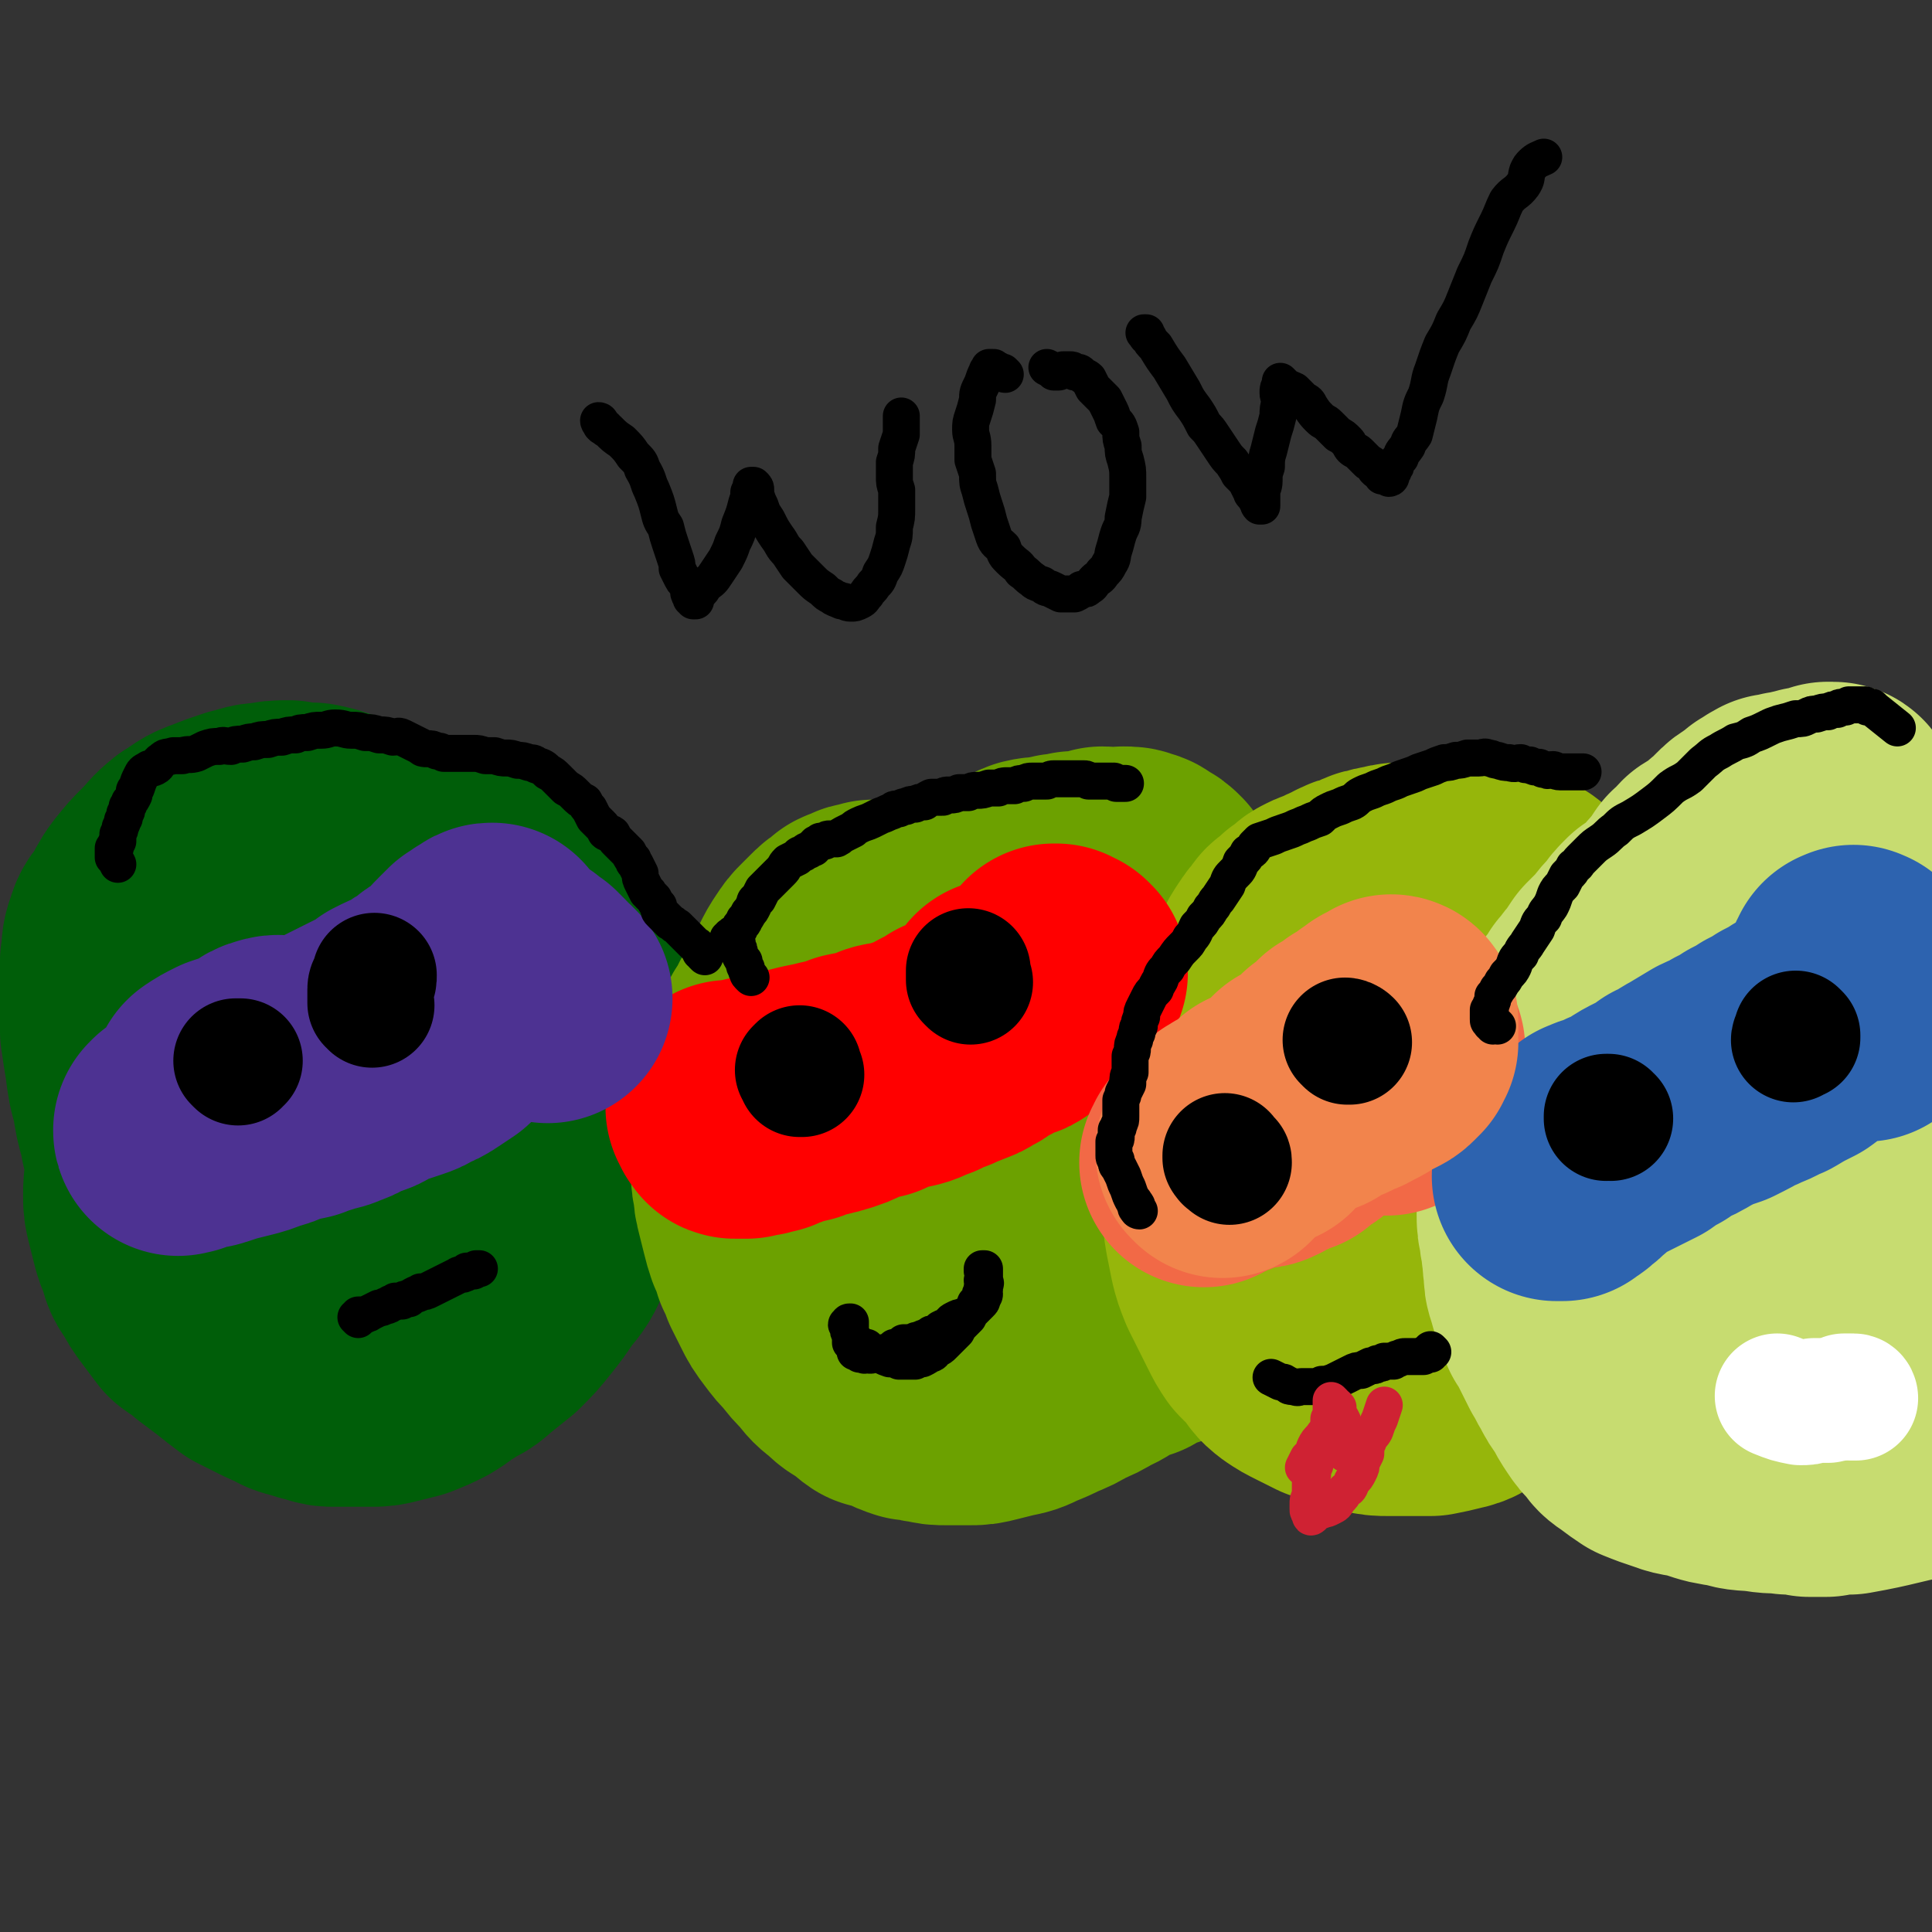 <svg viewBox='0 0 836 836' version='1.1' xmlns='http://www.w3.org/2000/svg' xmlns:xlink='http://www.w3.org/1999/xlink'><rect x="0" y="0" width="836" height="836" fill="#333333" stroke="none"/><g fill='none' stroke='rgb(0,94,9)' stroke-width='108' stroke-linecap='round' stroke-linejoin='round'><path d='M122,374c0,-1 0,-1 -1,-1 -1,0 -1,1 -3,1 -3,1 -4,1 -7,2 -4,1 -4,1 -7,3 -2,2 -2,2 -4,4 -2,2 -3,2 -5,3 -2,3 -2,3 -4,5 -2,3 -2,3 -4,6 -2,2 -2,2 -3,5 -1,3 -1,3 -2,6 -1,3 -1,3 -1,6 -1,5 0,5 -1,10 0,4 0,4 -1,9 -1,5 -1,5 -2,10 -1,4 0,4 -1,9 -1,5 -2,5 -3,9 -1,5 -1,5 -2,10 -1,5 -1,5 -2,10 -1,5 -1,5 -1,10 -1,5 -1,5 -2,10 0,4 -1,4 -1,8 -1,4 -1,4 -1,8 0,4 0,4 1,8 1,4 1,4 2,8 1,4 1,4 3,8 1,5 1,5 4,9 2,4 2,4 5,8 3,4 3,4 6,8 4,3 4,2 8,6 4,3 4,3 8,6 5,4 5,4 9,7 4,2 4,2 8,4 4,2 4,2 7,3 3,2 3,2 7,3 3,1 3,1 7,2 3,1 3,1 6,1 4,0 4,0 7,0 4,0 4,0 8,0 4,0 4,0 8,-1 4,-1 4,-1 8,-2 5,-2 5,-2 9,-4 5,-3 4,-3 9,-6 4,-3 5,-2 9,-6 5,-4 5,-4 10,-8 5,-5 5,-5 9,-10 4,-5 4,-5 8,-11 5,-6 5,-6 8,-13 4,-6 4,-6 7,-13 3,-5 3,-5 5,-11 2,-7 2,-7 4,-13 1,-6 1,-6 1,-13 1,-5 1,-5 1,-10 0,-4 0,-4 0,-8 -1,-4 -1,-4 -1,-8 -1,-4 -1,-4 -2,-8 -2,-4 -2,-4 -3,-8 -2,-4 -2,-4 -4,-7 -1,-5 -1,-5 -3,-9 -1,-4 -1,-4 -3,-9 -2,-4 -2,-4 -5,-7 -3,-4 -3,-4 -6,-8 -3,-4 -3,-4 -7,-7 -3,-4 -4,-4 -8,-7 -5,-3 -5,-3 -10,-5 -5,-3 -5,-3 -11,-6 -6,-3 -6,-3 -12,-6 -6,-3 -6,-3 -13,-6 -6,-2 -6,-2 -12,-4 -6,-2 -6,-2 -11,-3 -5,-2 -5,-2 -10,-3 -5,0 -5,0 -10,-1 -5,0 -5,0 -10,1 -5,0 -5,1 -10,2 -6,2 -6,2 -11,4 -6,2 -6,3 -11,6 -5,4 -4,4 -9,9 -4,4 -4,4 -8,9 -3,4 -3,5 -6,10 -2,3 -3,3 -4,7 -2,5 -1,5 -2,11 0,7 0,7 0,15 0,7 0,7 0,15 1,7 1,7 2,13 1,8 1,8 3,15 1,7 1,7 3,14 1,6 1,6 3,12 2,6 2,6 4,12 2,6 2,6 4,12 3,5 3,5 5,10 3,5 3,4 7,9 3,4 2,4 6,7 3,3 3,3 7,6 4,2 4,2 8,3 5,2 5,2 10,3 5,1 5,1 10,1 6,1 6,1 12,0 6,-2 6,-2 11,-4 6,-2 6,-2 12,-4 5,-3 5,-2 11,-5 5,-3 5,-3 10,-7 5,-4 5,-4 9,-9 5,-4 5,-4 9,-9 4,-5 4,-5 7,-10 3,-5 3,-5 5,-11 2,-5 2,-5 3,-11 0,-7 0,-7 -1,-13 -1,-8 -1,-8 -4,-15 -2,-7 -3,-7 -6,-13 -4,-8 -4,-8 -9,-14 -5,-7 -5,-7 -11,-12 -6,-5 -6,-6 -13,-10 -6,-3 -7,-3 -14,-5 -7,-1 -7,-1 -14,-2 -6,-1 -7,0 -13,0 -6,0 -6,0 -12,1 -5,1 -6,1 -10,4 -5,3 -5,3 -9,7 -4,5 -4,5 -7,10 -3,5 -3,5 -5,11 -2,5 -3,5 -4,11 -1,6 -1,7 -1,13 -1,7 -1,7 0,14 1,6 1,7 3,13 1,6 1,6 4,11 2,5 2,5 6,10 3,4 3,4 7,8 3,3 3,4 7,7 4,3 4,3 8,5 4,1 5,2 9,2 4,0 4,-1 9,-3 4,-1 4,-1 8,-4 5,-2 5,-3 9,-6 4,-4 5,-4 8,-8 4,-4 4,-5 6,-9 3,-5 3,-5 4,-9 2,-4 2,-4 2,-8 0,-3 0,-3 -1,-7 -2,-3 -1,-3 -3,-6 -2,-3 -2,-3 -5,-4 -2,-2 -2,-3 -5,-4 -3,-1 -3,-1 -6,-2 -2,-1 -2,0 -5,-1 -2,0 -2,-1 -4,-1 -2,0 -2,1 -3,1 -2,1 -2,1 -3,2 -2,1 -2,1 -3,2 -1,2 -1,2 -2,4 -2,3 -2,3 -3,5 -1,3 -1,3 -2,6 -1,2 -1,2 -2,5 -1,2 -1,2 -2,5 0,2 0,2 0,4 0,2 0,2 0,4 0,4 0,4 0,8 '/></g>
<g fill='none' stroke='rgb(108,161,0)' stroke-width='108' stroke-linecap='round' stroke-linejoin='round'><path d='M390,415c-1,0 -1,-1 -1,-1 -1,-1 0,-1 0,-1 -1,-1 -1,-1 -1,-1 0,-1 0,-1 -1,-2 0,-1 0,-1 0,-1 0,-1 0,-1 -1,-1 0,-1 0,-1 0,-1 -1,-2 0,-2 -1,-4 -1,-1 -1,-1 -2,-2 -1,0 -1,-1 -2,-1 0,0 -1,0 -1,0 -1,0 -1,0 -2,0 -1,1 -1,0 -2,1 -1,0 -1,0 -2,0 -1,0 -1,1 -2,1 -1,1 -1,0 -3,1 -1,1 -1,1 -2,2 -2,1 -2,1 -4,3 -2,2 -2,2 -4,4 -2,2 -2,2 -4,5 -2,3 -2,3 -4,7 -1,3 -2,3 -3,6 -2,3 -2,3 -3,6 -2,3 -2,3 -4,7 -1,2 -1,2 -3,5 -1,3 -1,3 -2,6 -2,3 -2,3 -3,6 -1,4 -2,4 -2,8 -1,4 -1,4 -2,8 -1,4 -1,4 -1,8 -1,4 -2,4 -2,8 0,4 0,4 1,8 0,4 0,4 0,7 0,3 0,3 1,7 0,3 0,3 1,7 1,4 1,4 2,8 1,4 1,4 2,7 2,4 2,4 3,8 2,4 2,4 3,7 2,4 2,4 4,8 2,4 2,4 5,8 3,4 3,4 6,7 3,4 3,4 7,8 3,4 3,4 7,7 3,3 3,3 7,5 3,2 3,3 6,5 4,1 4,1 7,2 4,2 4,2 7,3 4,0 4,1 7,1 4,1 4,1 8,1 4,0 4,0 9,0 4,0 4,0 8,-1 4,-1 4,-1 8,-2 5,-1 5,-1 9,-3 5,-2 5,-2 9,-4 5,-2 5,-2 10,-5 5,-2 5,-2 10,-5 5,-2 5,-3 9,-5 4,-2 4,-2 8,-3 3,-2 4,-2 7,-4 4,-1 4,-1 7,-2 3,-1 3,-1 6,-3 3,-1 3,-2 6,-3 3,-2 3,-2 5,-4 3,-3 2,-3 4,-6 3,-2 3,-2 5,-5 2,-4 2,-5 3,-9 2,-6 2,-6 3,-12 1,-6 1,-6 2,-12 0,-7 0,-7 0,-14 0,-8 1,-8 0,-15 0,-9 0,-9 0,-17 -1,-7 -1,-8 -2,-15 -1,-7 -1,-7 -3,-14 -2,-7 -2,-7 -4,-13 -2,-6 -2,-6 -4,-12 -2,-4 -2,-4 -5,-9 -2,-3 -2,-3 -5,-7 -2,-3 -3,-2 -5,-5 -2,-3 -2,-3 -4,-6 -2,-2 -2,-2 -4,-4 -2,-2 -2,-2 -3,-4 -2,-2 -2,-2 -4,-3 -2,-1 -2,-2 -4,-2 -2,-1 -2,-1 -5,-1 -2,0 -2,1 -4,1 -2,0 -2,-1 -5,-1 -3,1 -3,1 -6,2 -3,0 -3,0 -6,0 -3,1 -3,1 -6,1 -2,1 -2,1 -5,1 -3,1 -3,0 -7,1 -3,1 -3,2 -6,3 -4,1 -4,1 -8,3 -4,1 -4,1 -8,2 -4,2 -4,2 -8,4 -4,2 -4,2 -8,4 -5,3 -5,2 -10,5 -4,3 -5,3 -9,6 -5,3 -4,3 -9,7 -4,4 -5,3 -9,7 -4,4 -4,4 -8,9 -4,5 -4,5 -8,10 -3,4 -3,4 -5,10 -3,5 -3,5 -4,11 -2,6 -2,6 -3,12 0,6 0,6 0,12 0,7 0,7 1,13 1,7 1,7 2,14 2,6 1,7 3,13 2,6 2,6 5,12 4,5 4,5 8,10 3,5 4,5 8,9 4,4 4,5 8,8 4,3 4,3 9,6 4,2 4,2 9,4 5,2 5,2 10,2 5,1 5,1 11,1 6,0 6,0 11,-1 6,-1 6,-1 11,-2 5,-1 5,-1 10,-3 4,-2 4,-3 8,-5 4,-3 4,-3 8,-6 3,-3 3,-3 5,-7 2,-3 2,-3 3,-8 1,-5 1,-5 1,-11 1,-5 0,-5 0,-11 -1,-6 -1,-6 -3,-11 -1,-6 -2,-6 -4,-11 -2,-6 -2,-6 -4,-11 -2,-5 -2,-5 -4,-10 -2,-4 -2,-4 -4,-7 -2,-3 -1,-3 -3,-6 -2,-2 -2,-2 -4,-4 -1,-1 -1,-1 -3,-1 -2,-1 -2,-2 -4,-2 -3,-1 -3,0 -6,0 -3,0 -3,0 -7,0 -3,1 -3,1 -7,2 -4,1 -4,1 -7,3 -4,1 -4,1 -7,4 -4,2 -3,3 -7,5 -2,3 -3,3 -5,5 -2,3 -2,3 -4,6 -2,3 -1,3 -3,6 0,2 -1,2 -1,5 0,3 0,3 0,5 0,3 0,3 1,5 0,2 0,2 1,4 2,1 2,1 3,3 2,1 2,2 4,3 2,1 2,1 4,1 3,1 3,1 6,1 3,0 3,-1 7,-2 5,-1 5,-1 11,-3 10,-4 10,-4 20,-7 '/></g>
<g fill='none' stroke='rgb(150,182,11)' stroke-width='108' stroke-linecap='round' stroke-linejoin='round'><path d='M624,391c0,0 0,-1 -1,-1 0,0 0,1 0,0 -1,0 -1,0 -2,0 -1,-1 -1,-1 -3,-2 -4,-2 -4,-2 -7,-3 -3,-1 -3,-1 -5,-1 -2,0 -2,0 -5,1 -2,0 -2,0 -4,1 -2,0 -2,0 -4,1 -2,1 -2,1 -4,2 -2,0 -2,0 -3,1 -2,0 -2,1 -4,2 -1,0 -1,0 -3,1 -1,1 -1,1 -3,2 -2,0 -2,0 -4,1 -2,1 -2,1 -3,2 -2,2 -2,2 -4,3 -1,2 -1,2 -3,3 -2,1 -2,1 -3,3 -2,2 -2,2 -4,5 -2,3 -2,3 -4,7 -2,4 -2,4 -4,8 -2,5 -2,5 -3,10 -2,5 -2,5 -4,10 -2,5 -2,5 -4,11 -1,6 -1,6 -2,12 -2,6 -2,6 -3,11 0,5 0,5 -1,10 0,6 0,6 0,11 0,4 0,4 0,9 1,6 1,6 1,11 0,5 0,5 1,11 1,5 1,5 2,10 1,4 1,4 3,9 2,4 2,4 4,8 2,4 2,4 4,8 2,4 2,4 4,7 3,3 3,3 6,6 3,4 2,4 6,7 3,2 3,2 7,4 4,2 4,2 8,4 4,1 4,1 8,2 4,2 4,2 8,3 5,1 5,1 9,1 5,0 5,0 9,0 5,0 5,0 9,0 5,-1 5,-1 9,-2 5,-1 5,-2 9,-4 4,-2 4,-2 9,-4 5,-3 5,-3 9,-6 5,-3 5,-3 9,-6 4,-4 4,-4 8,-7 4,-4 4,-4 9,-8 3,-3 3,-3 6,-7 4,-3 4,-3 7,-7 2,-4 2,-4 5,-8 2,-4 2,-4 4,-8 2,-4 2,-4 3,-8 2,-4 2,-4 3,-8 1,-4 1,-4 2,-8 1,-5 1,-5 1,-9 -1,-6 -1,-6 -2,-12 -1,-7 -1,-7 -2,-13 -2,-7 -2,-7 -4,-14 -2,-7 -2,-7 -5,-15 -3,-7 -3,-7 -6,-15 -4,-7 -4,-7 -8,-14 -4,-6 -4,-6 -8,-12 -4,-5 -4,-5 -9,-9 -3,-4 -3,-4 -7,-7 -3,-3 -3,-3 -7,-5 -3,-2 -3,-2 -6,-3 -4,-1 -4,-2 -9,-2 -4,-1 -4,0 -8,0 -4,0 -4,0 -8,1 -4,1 -4,1 -8,2 -4,2 -4,2 -8,3 -5,2 -5,2 -9,5 -5,2 -6,2 -11,5 -5,3 -5,3 -11,6 -6,4 -6,4 -11,9 -5,4 -5,4 -9,9 -5,5 -5,5 -9,10 -4,5 -4,5 -7,10 -3,5 -3,5 -5,10 -2,5 -2,5 -4,11 -1,6 -1,6 -1,12 -1,6 -1,6 -1,13 1,6 1,6 2,12 0,6 0,6 2,12 1,7 2,7 4,13 2,7 2,7 4,13 2,5 2,5 5,10 3,5 3,5 7,10 3,3 3,3 6,6 4,3 4,3 8,5 3,2 3,2 7,3 4,2 4,2 8,3 4,1 4,1 8,0 5,0 5,0 9,-1 5,-2 5,-2 10,-4 5,-3 5,-4 10,-7 6,-5 6,-4 11,-9 5,-5 5,-5 9,-10 3,-6 3,-6 6,-13 2,-6 3,-6 5,-12 2,-7 2,-7 3,-14 2,-7 2,-7 2,-14 0,-6 0,-6 -1,-11 0,-5 0,-5 -1,-10 -1,-4 -1,-4 -3,-8 -1,-3 -2,-3 -3,-5 -2,-2 -2,-3 -4,-5 -2,-1 -2,-1 -4,-3 -2,-1 -2,-1 -4,-1 -1,-1 -2,-1 -3,-1 -2,0 -3,0 -5,0 -3,1 -3,1 -5,3 -3,1 -3,1 -6,2 -2,2 -2,2 -5,4 -3,2 -3,2 -5,5 -3,2 -4,2 -6,4 -3,2 -3,3 -4,5 -2,3 -2,3 -3,6 -2,3 -2,3 -3,5 -1,3 -2,3 -2,6 -1,2 -1,2 -1,5 0,2 0,2 1,4 1,3 1,3 2,5 2,4 2,4 4,7 '/></g>
<g fill='none' stroke='rgb(199,220,112)' stroke-width='108' stroke-linecap='round' stroke-linejoin='round'><path d='M794,350c0,0 0,-1 -1,-1 0,0 0,0 0,0 0,0 0,0 -1,0 0,0 0,0 -1,0 -1,1 -1,1 -3,1 -2,1 -2,1 -5,1 -2,1 -2,1 -4,1 -1,1 -1,0 -3,1 -1,0 -1,0 -2,0 -1,1 -1,0 -3,1 -1,0 -1,0 -2,0 0,1 0,1 -1,1 -1,0 -1,0 -2,1 -1,0 -1,1 -2,1 -1,1 -1,1 -2,2 -2,1 -2,1 -3,2 -2,1 -2,1 -4,3 -2,2 -2,2 -4,4 -3,2 -2,2 -5,4 -3,3 -3,2 -6,4 -2,2 -2,3 -5,5 -2,3 -2,3 -4,6 -3,3 -3,3 -5,6 -2,3 -2,3 -4,6 -2,4 -3,4 -4,7 -3,5 -2,5 -4,10 -2,4 -2,4 -3,9 -1,5 -1,5 -2,10 -1,4 -1,4 -2,8 0,5 0,5 -1,9 0,4 -1,4 -1,9 0,4 0,4 0,9 0,5 0,5 0,9 1,5 1,5 1,10 1,5 0,5 1,10 1,5 1,5 2,10 2,5 2,5 3,11 1,6 1,6 3,12 2,6 2,6 4,11 2,6 2,6 5,11 2,4 2,4 5,9 2,3 2,3 5,7 2,3 2,3 5,7 3,3 2,3 5,6 2,2 3,2 5,4 3,2 3,2 6,4 2,2 2,2 5,4 2,1 2,1 4,2 2,1 2,1 4,2 1,0 1,0 3,0 2,0 2,0 4,0 1,0 1,0 3,0 1,-1 1,-1 2,-2 2,0 2,-1 3,-1 1,-1 1,-1 3,-1 1,-1 1,-1 2,-2 1,-1 1,-1 2,-3 1,-1 1,-1 2,-2 2,-2 2,-2 3,-3 1,-2 1,-2 2,-3 2,-2 2,-2 3,-3 2,-2 2,-2 4,-3 2,-2 2,-2 4,-4 2,-1 2,-1 4,-3 2,-2 2,-2 4,-3 1,-2 1,-2 2,-4 2,-2 2,-2 2,-4 1,-2 1,-2 2,-4 0,-3 0,-3 0,-6 1,-3 1,-3 1,-7 0,-4 0,-4 -1,-8 0,-5 0,-5 0,-10 0,-6 0,-6 -1,-12 0,-6 0,-6 -1,-12 0,-6 0,-6 -1,-12 0,-5 0,-5 -1,-11 -1,-4 -1,-4 -2,-9 0,-4 0,-4 -1,-8 -1,-3 -1,-3 -1,-6 -1,-3 -1,-3 -1,-6 0,-2 0,-2 0,-5 -1,-2 0,-2 -1,-4 0,-3 0,-3 0,-6 0,-3 0,-3 -1,-6 0,-4 0,-4 -1,-8 0,-3 0,-3 0,-7 -1,-3 -1,-3 -1,-6 0,-3 0,-3 0,-5 -1,-3 -1,-3 -1,-5 -1,-1 -1,-2 -2,-3 -1,-1 -1,-1 -3,-1 -1,-1 -1,-1 -2,-1 -2,0 -2,0 -3,1 -2,1 -2,1 -4,2 -3,1 -3,1 -5,3 -3,3 -3,3 -6,5 -4,3 -4,3 -7,6 -4,4 -4,5 -7,9 -3,4 -3,4 -6,9 -3,5 -3,5 -6,10 -3,4 -3,4 -5,9 -3,5 -3,5 -5,10 -2,5 -2,5 -4,10 -1,6 -1,6 -2,12 0,6 0,6 0,13 0,6 0,6 1,12 0,5 0,5 2,10 1,4 1,4 3,9 2,4 2,4 4,8 2,4 2,4 4,7 2,2 2,2 4,4 2,2 2,2 4,4 1,1 2,1 3,1 2,1 2,1 4,1 2,0 2,0 3,0 2,0 2,-1 3,-1 2,-2 2,-1 3,-3 2,-2 1,-2 3,-5 1,-1 1,-1 2,-3 1,-3 1,-3 2,-5 1,-4 1,-4 2,-7 2,-5 2,-5 3,-10 1,-5 1,-5 3,-11 1,-6 1,-6 2,-13 2,-6 2,-6 3,-13 1,-5 1,-5 2,-11 0,-4 0,-4 1,-9 0,-3 0,-3 0,-6 1,-3 1,-3 0,-5 0,-2 0,-2 0,-4 -1,-1 -1,-1 -1,-2 -1,-2 -1,-2 -2,-3 -2,-2 -2,-2 -4,-4 -3,-2 -3,-2 -6,-5 -4,-2 -4,-2 -8,-5 -5,-2 -5,-2 -9,-4 -4,-2 -4,-2 -9,-3 -3,-1 -3,-1 -7,-1 -3,0 -3,0 -6,1 -3,1 -3,1 -6,3 -4,3 -4,3 -7,6 -3,3 -3,3 -5,6 -3,5 -3,5 -4,9 -2,5 -2,5 -3,10 0,6 0,7 0,13 0,7 -1,7 0,14 1,9 1,9 2,18 2,9 2,9 3,18 2,10 2,10 4,19 2,9 2,9 4,18 2,9 3,9 5,18 2,8 2,8 5,17 2,7 2,7 5,14 2,6 2,6 5,12 2,5 2,5 5,10 2,3 2,3 5,7 2,3 2,3 4,6 1,1 2,1 3,3 2,1 2,1 3,2 2,0 2,0 4,0 1,0 1,0 3,0 1,0 1,0 3,0 1,0 1,0 2,-1 1,0 1,0 3,-1 1,-1 1,-1 2,-2 2,-1 2,-1 3,-2 2,-1 2,-1 3,-3 2,-1 2,-1 3,-3 2,-2 2,-2 3,-4 2,-3 2,-3 3,-6 1,-4 1,-4 2,-8 1,-5 1,-5 2,-10 1,-5 1,-5 2,-11 1,-5 1,-5 1,-11 1,-5 1,-5 1,-10 0,-5 0,-5 0,-10 0,-5 0,-5 0,-10 -1,-5 -1,-5 -1,-10 -1,-5 -1,-5 -1,-9 0,-4 0,-4 0,-8 -1,-3 -1,-3 -1,-7 0,-4 0,-4 -1,-8 0,-4 0,-4 0,-8 0,-5 0,-5 0,-10 0,-5 0,-5 -1,-11 0,-6 0,-6 -1,-12 -1,-6 -1,-6 -1,-12 -1,-6 -1,-7 -2,-13 -1,-7 -1,-7 -2,-13 -1,-5 -1,-5 -2,-11 0,-4 0,-4 -1,-8 0,-4 0,-4 -1,-7 0,-3 0,-3 -1,-6 0,-2 0,-2 -1,-5 0,-1 0,-1 -1,-3 0,-2 0,-2 -1,-3 -3,-2 -3,-2 -6,-3 -4,-2 -4,-1 -8,-2 -4,-1 -4,-1 -8,-2 -4,0 -4,0 -8,1 -4,0 -4,0 -8,1 -4,1 -4,1 -7,3 -4,1 -4,1 -7,3 -4,2 -4,2 -7,4 -4,3 -4,3 -7,6 -3,3 -3,3 -5,7 -3,3 -3,3 -5,7 -2,5 -2,5 -3,9 -2,5 -2,5 -4,10 -1,4 -1,4 -2,8 -1,4 -1,4 -2,8 -1,5 -1,5 -2,9 -1,4 -2,4 -2,9 -1,4 -1,4 -2,9 0,4 -1,4 -1,9 -1,5 -1,5 -1,10 -1,5 -1,5 -2,10 0,5 0,5 -1,10 0,5 0,5 0,9 -1,6 -1,6 -2,11 0,5 0,5 -1,10 -1,4 -1,4 -1,9 0,4 0,4 0,8 -1,4 -1,4 0,8 0,3 0,3 1,6 0,3 0,3 1,6 1,4 1,4 3,7 2,2 2,2 4,5 2,2 2,2 4,4 3,2 3,2 5,4 3,2 3,2 6,4 3,1 3,1 6,3 3,1 3,1 6,2 3,1 3,1 6,2 3,0 3,0 6,0 2,1 3,1 5,1 3,0 3,0 5,-1 3,-1 3,0 5,-1 3,-1 3,-1 5,-3 2,-1 2,-1 5,-3 2,-2 3,-2 5,-4 2,-2 2,-2 4,-5 2,-3 2,-3 4,-7 1,-3 1,-2 3,-6 1,-3 1,-3 3,-6 1,-3 1,-2 2,-5 1,-2 1,-2 2,-4 1,-3 1,-3 2,-6 1,-4 1,-4 1,-8 1,-4 1,-4 2,-9 1,-5 1,-5 1,-9 1,-6 1,-6 1,-11 0,-5 0,-5 0,-10 0,-6 0,-6 0,-11 0,-7 0,-7 -1,-13 0,-6 0,-6 0,-13 -1,-5 -1,-5 -2,-11 0,-6 0,-6 -2,-12 -1,-5 -1,-5 -3,-11 -1,-6 -1,-6 -3,-11 -2,-5 -2,-5 -4,-10 -2,-3 -2,-3 -4,-7 -2,-3 -2,-3 -4,-6 -2,-3 -2,-4 -4,-7 -2,-3 -3,-2 -5,-5 -2,-2 -2,-3 -4,-5 -1,-1 -1,-2 -3,-3 -2,-1 -2,-1 -4,-1 -2,0 -2,0 -4,0 -2,0 -2,0 -4,1 -3,1 -3,1 -6,3 -3,2 -3,1 -6,3 -4,2 -4,2 -8,4 -3,2 -3,2 -6,5 -3,2 -4,2 -7,4 -3,3 -3,3 -5,6 -3,3 -3,3 -6,7 -3,3 -3,3 -6,6 -2,3 -2,3 -4,6 -3,3 -2,3 -5,6 -2,4 -2,4 -5,7 -2,3 -2,3 -4,7 -1,3 -1,3 -3,6 -1,3 -2,3 -3,6 -1,5 -1,5 -2,9 -1,5 -1,5 -2,11 0,4 0,4 -1,9 -1,5 -1,5 -1,10 0,4 0,4 -1,9 0,4 0,4 0,9 0,5 -1,5 -1,10 0,4 0,4 1,8 0,4 1,4 1,8 1,4 0,4 1,8 0,4 0,4 1,7 1,4 1,3 3,7 1,3 1,3 2,7 2,3 2,3 4,7 2,4 2,4 4,8 2,3 2,4 4,7 2,4 2,4 5,8 2,4 2,4 4,7 2,3 2,3 5,6 2,3 2,3 5,5 4,3 4,3 7,5 5,2 5,2 11,4 5,2 6,1 12,3 6,2 6,2 13,3 6,2 6,1 13,2 6,1 6,0 11,1 5,0 5,0 9,1 3,0 3,0 7,0 5,-1 5,-1 10,-1 17,-3 17,-4 33,-7 '/></g>
<g fill='none' stroke='rgb(255,0,0)' stroke-width='108' stroke-linecap='round' stroke-linejoin='round'><path d='M460,421c0,0 0,0 -1,-1 0,0 0,1 0,1 0,-1 0,-1 -1,-1 0,0 0,0 0,0 -1,-1 -1,-1 -1,-1 0,0 0,0 0,0 0,0 0,0 -1,0 0,0 0,0 0,0 0,0 0,0 0,0 0,0 0,0 0,1 0,0 0,0 -1,1 0,1 0,1 -1,2 -1,3 -1,3 -2,5 -1,2 -2,2 -3,3 -1,2 -1,2 -2,2 -1,1 -1,1 -3,2 -1,1 -1,1 -2,1 -1,1 -1,1 -2,2 -1,1 -1,1 -2,1 -2,1 -2,0 -3,1 -2,1 -2,1 -4,2 -2,2 -3,1 -5,3 -3,1 -2,2 -5,3 -3,2 -3,2 -6,3 -4,2 -4,1 -7,3 -4,1 -4,1 -7,3 -3,1 -3,1 -6,2 -3,1 -3,1 -6,2 -3,1 -3,0 -6,1 -3,1 -3,2 -5,3 -2,0 -2,0 -4,0 -2,1 -2,1 -4,2 -2,1 -2,1 -4,2 -2,1 -2,1 -5,2 -2,0 -2,1 -4,1 -3,1 -3,1 -5,1 -2,1 -2,1 -5,2 -2,1 -2,0 -5,1 -3,1 -3,1 -5,2 -3,1 -3,1 -5,2 -2,0 -2,0 -4,1 -3,0 -3,0 -5,1 -1,0 -1,0 -2,0 -1,0 -1,0 -2,0 0,0 0,0 -1,0 0,0 0,0 0,0 -1,0 0,-1 0,-1 0,0 0,0 0,0 -1,0 -1,0 -1,0 0,0 0,0 0,0 0,0 0,0 0,0 0,-1 0,-1 0,-1 0,-1 0,-1 -1,-1 0,0 0,0 0,0 0,-1 0,-1 0,-1 0,0 0,0 0,0 0,0 0,0 0,0 0,0 0,0 0,0 1,0 1,0 1,0 0,1 0,1 1,1 0,0 0,-1 1,-1 1,0 1,0 2,0 2,-1 2,-1 3,-1 3,-1 3,-1 5,-1 3,-1 3,-1 6,-1 3,-1 3,-1 7,-2 4,-1 4,-1 8,-2 5,-1 5,-1 9,-2 5,-1 5,-1 10,-3 5,-1 5,-1 10,-2 5,-2 5,-2 10,-3 5,-1 5,-1 9,-3 4,-1 4,-2 8,-4 4,-2 4,-2 7,-4 3,-1 3,-1 6,-3 3,-1 3,-1 5,-2 2,-1 2,-2 4,-3 1,-1 1,-1 3,-2 2,-1 2,-1 3,-2 1,-1 1,-2 2,-3 1,0 1,0 2,0 1,-1 1,-1 2,-2 0,0 0,-1 0,-1 1,0 1,0 1,-1 0,0 1,1 1,1 0,0 0,-1 0,-1 -1,1 -1,1 -3,1 -2,1 -2,1 -5,2 '/></g>
<g fill='none' stroke='rgb(242,105,70)' stroke-width='108' stroke-linecap='round' stroke-linejoin='round'><path d='M600,472c0,-1 0,-1 -1,-1 0,0 0,0 0,0 0,0 0,-1 0,-1 0,0 -1,0 -1,0 0,-1 0,-1 0,-1 -1,0 -1,0 -1,0 0,-1 0,-1 -1,-1 0,0 0,0 -1,0 -1,0 -1,-1 -2,-1 -1,0 -1,0 -2,1 -1,0 -1,0 -3,0 -1,1 -1,0 -2,1 -1,0 -1,0 -2,0 0,1 0,1 -1,2 -1,0 -1,1 -2,1 -1,1 -1,1 -2,2 -2,1 -2,1 -4,2 -2,1 -2,1 -4,2 -3,2 -2,3 -4,4 -2,2 -2,2 -4,3 -3,2 -3,2 -5,4 -3,1 -3,1 -5,2 -3,1 -3,1 -6,3 -2,1 -2,1 -5,1 -3,1 -3,1 -6,1 -2,1 -2,1 -4,2 -2,1 -2,1 -4,1 -2,1 -2,0 -3,1 -2,0 -2,1 -3,1 0,1 0,1 -1,2 0,0 1,-1 1,-1 0,0 0,0 0,0 0,-1 0,-1 1,-1 0,0 0,0 0,0 1,0 1,0 2,0 0,0 0,-1 1,-1 1,0 1,0 2,-1 1,0 1,0 3,-1 1,-1 2,-1 3,-2 3,-1 3,-1 5,-2 2,-1 3,-1 5,-2 2,-1 2,-2 4,-3 2,-1 2,-1 5,-2 2,-2 1,-2 3,-4 2,-1 2,-2 4,-3 2,-1 2,-1 4,-2 2,-1 2,-1 4,-3 2,-1 2,-1 5,-2 2,-2 2,-2 5,-4 2,-1 2,-1 5,-3 3,-2 3,-2 7,-4 3,-2 3,-2 7,-4 3,-1 3,-1 6,-3 1,-1 2,-1 3,-1 0,0 -1,0 -2,0 -3,0 -3,0 -6,0 '/></g>
<g fill='none' stroke='rgb(77,50,146)' stroke-width='108' stroke-linecap='round' stroke-linejoin='round'><path d='M237,432c0,0 -1,-1 -1,-1 0,0 0,0 -1,-1 0,0 0,0 0,0 -1,-1 -1,-1 -2,-1 0,-1 0,-1 -1,-2 -1,0 -1,0 -1,-1 -1,-1 -1,-1 -2,-2 -2,-1 -2,-1 -4,-3 -1,0 -1,0 -3,-1 -1,0 -1,-1 -2,0 -1,0 -1,0 -2,1 -2,1 -2,1 -4,2 -2,3 -2,3 -4,5 -2,3 -2,3 -5,6 -2,2 -2,2 -4,4 -2,2 -2,2 -4,4 -3,2 -3,3 -5,5 -3,2 -3,2 -6,4 -3,2 -3,2 -6,3 -3,2 -3,2 -6,3 -3,1 -3,1 -6,2 -3,1 -3,1 -6,2 -3,1 -2,2 -5,3 -3,1 -3,1 -6,2 -3,2 -3,2 -6,3 -4,2 -4,1 -7,2 -4,2 -4,1 -8,3 -5,1 -5,1 -9,2 -4,2 -4,2 -8,3 -5,2 -5,2 -9,3 -4,1 -4,1 -8,2 -3,1 -3,1 -6,2 -3,1 -3,0 -5,1 -2,0 -2,0 -4,1 -1,0 -1,0 -2,1 -1,0 -1,0 -1,0 -1,0 -1,1 -1,0 0,0 0,0 0,0 0,0 0,0 0,0 0,0 0,0 1,-1 0,0 0,0 1,0 2,0 2,0 3,-1 3,-1 2,-1 5,-3 3,-2 3,-2 6,-4 5,-2 5,-3 10,-5 6,-2 7,-2 13,-4 5,-2 5,-2 11,-4 6,-3 6,-3 12,-5 6,-3 6,-3 12,-6 7,-3 7,-3 13,-7 6,-3 6,-2 12,-6 5,-3 5,-3 10,-6 4,-3 4,-3 8,-7 4,-3 4,-3 7,-7 4,-3 4,-3 7,-6 2,-1 2,-1 3,-2 1,-1 1,-2 2,-3 0,0 0,0 0,-1 0,0 0,0 0,0 0,0 0,-1 0,-1 -1,0 -1,0 -2,1 -1,0 -1,1 -2,1 -1,1 -1,1 -3,2 -2,2 -2,2 -4,4 -2,2 -2,2 -4,5 -2,2 -3,2 -5,4 -4,2 -4,2 -7,5 -4,2 -4,2 -8,5 -5,2 -5,2 -9,4 -4,3 -4,3 -8,5 -4,2 -4,2 -8,4 -4,2 -4,2 -8,4 -4,2 -4,2 -7,3 -4,1 -4,2 -7,2 -4,1 -4,0 -7,0 -3,0 -3,-1 -6,0 -4,1 -3,2 -6,4 -3,1 -3,1 -6,2 -3,1 -3,1 -6,2 -4,2 -4,2 -7,4 '/></g>
<g fill='none' stroke='rgb(45,99,175)' stroke-width='108' stroke-linecap='round' stroke-linejoin='round'><path d='M807,440c0,0 0,0 -1,-1 0,0 0,0 -1,0 0,0 0,0 -1,-1 0,0 0,0 0,0 -1,0 -1,0 -1,0 0,-1 0,-1 0,-1 -1,0 -1,0 -1,0 0,0 0,0 -1,0 0,-1 0,-1 0,-1 0,0 0,0 -1,0 0,0 0,0 0,0 0,1 0,1 -1,1 0,0 0,0 0,0 -1,0 -1,0 -2,0 -1,1 -1,1 -2,2 -2,1 -3,1 -5,2 -3,1 -3,1 -5,3 -4,1 -4,1 -7,2 -3,2 -3,2 -7,4 -3,2 -3,2 -7,4 -3,2 -3,2 -7,4 -3,2 -3,3 -7,4 -4,3 -4,2 -8,4 -5,3 -5,3 -10,6 -4,2 -4,3 -9,5 -4,3 -4,3 -8,5 -4,2 -4,2 -7,4 -3,2 -3,2 -5,3 -3,2 -2,2 -5,3 -1,1 -2,0 -3,1 -1,0 -1,1 -2,1 -1,0 -1,0 -2,1 0,0 0,-1 -1,-1 0,0 0,0 0,1 0,0 0,0 0,0 0,0 0,0 1,0 0,0 0,0 0,0 0,0 0,0 0,0 1,-1 1,-1 1,-1 0,-1 0,-1 1,-1 1,0 1,0 3,-1 2,-1 2,-1 4,-2 3,-1 3,-1 7,-3 3,-2 3,-1 7,-3 4,-2 4,-3 8,-5 5,-2 5,-2 10,-5 6,-3 6,-3 12,-5 6,-3 6,-3 11,-6 6,-2 6,-2 11,-5 5,-3 5,-3 9,-5 3,-2 3,-2 6,-4 3,-1 3,-1 5,-3 2,-1 2,-1 3,-3 2,-2 2,-3 4,-5 1,-3 1,-3 2,-5 1,-2 1,-2 3,-4 1,-2 1,-2 2,-3 0,-1 0,-1 1,-3 0,-1 0,-1 1,-1 0,-1 0,-1 0,-2 0,0 0,0 0,0 0,-1 0,0 1,0 0,0 0,0 0,0 -1,0 -1,0 -2,0 0,0 0,0 0,0 0,0 0,0 0,0 0,0 0,0 0,1 0,0 0,0 0,0 -1,1 -1,1 -1,1 0,1 0,1 0,2 -1,0 0,0 -1,1 0,1 0,1 0,2 0,1 0,1 -1,3 0,1 0,1 -1,2 -1,2 -1,2 -2,4 -1,2 0,2 -2,4 -3,4 -3,4 -7,6 -4,3 -4,3 -8,6 -6,3 -6,3 -11,6 -5,2 -5,2 -11,5 -5,2 -5,2 -11,4 -5,3 -5,3 -10,5 -4,2 -4,2 -9,5 -4,2 -4,2 -8,5 -4,2 -4,2 -8,5 -4,2 -4,2 -8,4 -4,2 -4,2 -8,4 -3,2 -3,2 -6,4 -2,2 -2,2 -5,4 -1,2 -1,1 -3,3 -1,1 -1,1 -3,2 -1,0 -1,0 -2,0 0,1 0,1 -1,1 0,0 -1,0 0,0 0,0 0,0 1,0 1,0 1,0 1,0 '/></g>
<g fill='none' stroke='rgb(242,132,76)' stroke-width='108' stroke-linecap='round' stroke-linejoin='round'><path d='M529,499c0,0 -1,-1 -1,-1 0,0 1,0 2,0 0,0 0,0 0,0 0,-1 0,-1 1,-1 0,-1 0,-1 0,-1 0,-1 0,-1 1,-1 0,-1 0,-1 0,-1 0,-1 0,-1 0,-1 0,0 0,0 0,-1 0,0 0,0 0,0 1,0 1,-1 1,-1 0,0 0,0 0,-1 1,0 1,0 2,-1 1,-1 1,-1 2,-1 3,-2 3,-2 5,-3 2,-1 2,-1 5,-2 2,-2 2,-2 4,-3 2,-2 2,-2 4,-4 2,-1 2,-1 4,-3 2,-2 2,-2 4,-4 2,-1 2,-1 4,-2 2,-2 2,-2 4,-3 2,-2 2,-2 4,-4 2,-1 2,-1 3,-2 1,-1 1,-1 3,-2 0,-1 0,-1 1,-2 1,0 1,0 2,0 0,-1 0,-1 1,-1 0,-1 0,0 1,-1 0,0 0,-1 1,-1 0,0 0,0 1,-1 1,0 1,0 2,0 1,-1 1,-1 2,-2 1,0 1,-1 2,-2 2,-1 2,-1 3,-2 1,-1 1,-1 3,-1 1,-1 1,-1 2,-2 0,0 0,0 0,0 0,0 1,0 1,1 0,0 -1,0 -1,1 0,1 1,1 1,1 0,0 0,0 0,0 0,0 0,0 0,0 0,0 -1,0 -1,0 0,1 0,1 0,1 1,1 1,1 1,1 0,1 -1,1 -1,2 0,1 1,1 1,2 0,0 0,0 0,0 0,0 0,0 0,1 0,0 0,0 -1,0 0,1 0,1 0,1 0,0 0,0 0,1 -1,0 -1,0 -1,1 -1,0 -1,0 -1,1 -1,1 -1,1 -3,2 -2,1 -2,1 -4,2 -3,2 -3,2 -5,3 -4,2 -3,2 -7,3 -3,2 -3,2 -7,3 -3,2 -3,2 -6,4 -3,1 -3,1 -7,3 -2,1 -3,0 -5,1 -2,1 -2,1 -4,2 -1,0 -1,1 -3,2 -1,0 -1,0 -2,1 0,0 0,0 -1,0 0,1 0,1 -1,2 -1,0 -1,0 -2,1 0,1 0,1 -1,1 0,0 0,1 1,1 0,0 0,0 1,0 2,0 2,0 3,0 '/></g>
<g fill='none' stroke='rgb(0,0,0)' stroke-width='54' stroke-linecap='round' stroke-linejoin='round'><path d='M103,460c0,0 0,0 -1,-1 0,0 1,0 1,0 0,0 -1,0 0,0 0,0 0,0 1,0 '/><path d='M161,435c0,-1 -1,-1 -1,-1 0,-1 0,-1 0,-1 0,-1 0,-1 0,-1 0,-1 0,-1 0,-1 0,-2 0,-2 0,-3 0,-2 1,-2 1,-3 1,-1 1,-1 1,-3 '/><path d='M347,465c0,0 -1,-1 -1,-1 0,0 0,1 0,1 0,0 0,-1 0,-1 0,0 0,0 0,-1 0,0 0,0 0,0 -1,0 -1,0 -1,0 1,-1 1,-1 1,-1 '/><path d='M420,425c0,0 0,0 -1,-1 0,0 0,0 0,0 0,0 0,0 0,0 0,-1 0,-1 0,-2 0,0 0,0 0,0 0,-1 0,-1 0,-2 '/><path d='M532,503c0,-1 0,-1 -1,-1 0,-1 0,0 0,0 -1,0 0,-1 -1,-1 0,0 0,0 0,0 0,0 0,0 0,0 0,0 0,0 0,-1 0,0 0,0 0,0 '/><path d='M583,451c0,0 -1,-1 -1,-1 0,0 1,0 2,1 0,0 0,0 0,0 0,0 0,0 0,0 '/><path d='M697,484c0,0 -1,0 -1,-1 0,0 0,0 0,0 -1,0 -1,0 -1,0 0,1 0,1 0,1 0,0 0,0 0,0 '/><path d='M778,448c0,0 -1,-1 -1,-1 0,0 0,1 1,1 0,1 0,1 0,1 -1,0 -1,0 -1,0 0,0 0,0 0,0 -1,0 -1,1 -1,1 '/></g>
<g fill='none' stroke='rgb(255,255,255)' stroke-width='54' stroke-linecap='round' stroke-linejoin='round'><path d='M803,605c0,0 0,-1 -1,-1 0,0 0,1 0,1 0,0 0,0 -1,0 0,0 0,0 0,-1 -1,0 -1,0 -1,0 0,0 0,0 0,0 0,0 0,0 0,0 -1,0 -1,0 -1,0 0,0 0,0 -1,0 0,0 0,0 0,0 0,1 0,1 0,1 -1,0 -1,0 -3,0 -2,1 -2,0 -4,1 -3,0 -3,0 -6,0 -3,1 -3,1 -6,1 -5,-1 -5,-1 -10,-3 '/></g>
<g fill='none' stroke='rgb(0,0,0)' stroke-width='16' stroke-linecap='round' stroke-linejoin='round'><path d='M155,571c0,0 -1,-1 -1,-1 0,0 1,0 1,0 0,0 0,-1 0,-1 1,0 1,0 1,0 1,0 1,0 1,0 0,0 0,0 0,0 1,0 1,0 1,0 1,-1 1,0 2,-1 2,-1 2,-1 4,-2 1,0 1,0 3,-1 1,0 1,0 2,-1 1,0 1,0 2,-1 1,0 1,0 3,0 1,-1 1,-1 3,-1 1,-1 1,-1 3,-2 1,0 1,0 2,-1 2,0 2,0 4,-1 2,-1 2,-1 4,-2 2,-1 2,-1 4,-2 2,-1 2,-1 4,-2 1,-1 2,0 3,-1 1,0 0,0 1,-1 1,0 1,0 2,0 1,0 1,0 1,0 1,-1 1,-1 2,-1 0,0 1,0 0,0 0,0 0,0 -1,0 '/><path d='M369,581c0,0 -1,-1 -1,-1 0,0 0,1 0,1 0,0 0,0 1,0 0,0 0,0 1,0 0,0 0,0 1,0 0,1 0,1 1,1 1,1 1,1 3,1 2,2 2,2 5,3 3,1 2,1 5,2 2,0 2,0 4,1 2,0 2,0 4,0 1,0 1,0 3,0 1,-1 1,-1 3,-1 2,-1 2,-1 3,-2 2,0 2,-1 3,-2 2,-1 2,-1 3,-2 2,-2 2,-2 3,-3 2,-2 2,-2 3,-3 1,-2 1,-2 3,-4 1,-1 1,-1 2,-2 1,-2 1,-2 2,-3 1,-1 1,-1 1,-3 1,-1 1,-1 2,-2 0,-2 0,-2 1,-3 0,-1 0,-1 0,-2 1,-1 0,-2 0,-3 1,-1 1,-1 1,-2 0,-1 0,-1 -1,-2 0,0 0,0 0,0 0,-1 0,0 0,-1 1,0 1,0 1,0 0,0 0,0 0,0 0,1 0,2 0,3 0,0 0,0 0,0 0,1 0,1 0,2 0,1 1,1 0,2 0,1 0,1 0,2 -1,1 0,1 0,2 0,1 -1,1 -1,2 0,1 0,1 -1,2 -1,1 -1,1 -2,2 -1,1 -1,1 -2,2 -2,1 -2,1 -4,2 -1,0 -1,0 -3,1 -2,1 -1,1 -3,3 -1,0 -1,0 -3,1 -1,1 -1,1 -2,2 -2,0 -2,0 -3,1 -1,1 -1,0 -2,1 -1,0 -1,0 -2,1 0,0 0,0 -1,0 -1,0 -1,0 -2,1 -1,0 -1,0 -2,0 -1,0 -1,0 -2,0 -1,1 -1,1 -1,1 -2,1 -2,1 -3,1 -1,1 -1,1 -3,2 -1,0 -1,0 -2,1 -1,0 -2,0 -3,0 -1,0 -1,0 -1,0 -2,1 -2,0 -3,0 -1,0 -1,1 -1,0 -1,0 -1,0 -2,0 0,0 0,0 -1,-1 -1,0 -1,0 -1,0 0,0 0,0 0,-1 -1,-2 -1,-2 -1,-4 0,-2 -1,-2 -1,-4 0,-1 0,-1 0,-2 0,-1 0,-1 0,-1 0,-1 0,-1 0,-1 -1,0 -1,0 -1,1 -1,0 -1,0 0,1 0,2 0,2 1,4 1,2 1,2 3,4 '/><path d='M620,585c0,0 -1,-1 -1,-1 0,0 0,1 0,1 0,1 0,1 0,1 -1,0 -1,0 -1,0 0,0 0,0 -1,0 -1,0 -1,0 -1,1 -2,0 -2,0 -3,0 -1,0 -1,0 -2,0 -1,0 -1,0 -3,0 -1,0 -1,0 -3,1 -1,0 -1,0 -2,1 -1,0 -1,0 -1,0 -2,0 -2,0 -3,0 -1,1 -1,1 -3,1 -1,1 -1,1 -3,1 -2,1 -2,1 -4,2 -2,0 -2,0 -4,1 -2,1 -2,1 -4,2 -2,1 -2,1 -4,2 -3,1 -3,1 -5,1 -2,1 -2,1 -4,1 -2,0 -2,0 -5,0 -1,0 -1,1 -3,0 -2,0 -2,0 -3,-1 -2,-1 -1,-1 -3,-1 -2,-1 -2,-1 -4,-2 '/></g>
<g fill='none' stroke='rgb(207,34,51)' stroke-width='16' stroke-linecap='round' stroke-linejoin='round'><path d='M578,608c-1,0 -1,-1 -1,-1 -1,0 0,0 0,0 0,0 0,0 0,0 -1,-1 -1,-1 -1,-1 0,0 0,1 0,1 0,0 0,0 0,0 0,1 0,1 0,1 0,0 0,0 0,0 0,2 0,2 0,3 0,2 0,2 -1,3 0,1 0,1 0,2 0,1 0,1 0,3 0,0 -1,0 -1,1 -1,2 -1,2 -1,3 -1,2 -1,2 -1,3 -1,2 -1,2 -2,4 -1,2 -1,2 -1,4 -1,2 -1,2 -1,4 -1,3 -1,3 -1,5 0,2 0,2 0,4 -1,2 -1,2 -1,4 0,1 0,1 0,2 0,1 0,1 1,2 0,0 0,0 1,1 0,0 -1,0 -1,0 0,0 0,0 0,0 0,0 0,1 1,0 0,0 0,0 0,0 0,0 0,0 0,0 0,-1 -1,-1 0,-1 0,-1 0,-1 1,-1 2,0 2,0 4,-1 1,0 1,0 3,-1 2,-1 2,-1 3,-3 2,-2 2,-2 3,-4 2,-1 2,-1 3,-4 2,-2 2,-2 3,-4 1,-2 1,-2 1,-4 1,-2 1,-2 2,-4 0,-3 0,-3 1,-5 1,-3 2,-3 3,-5 1,-3 1,-3 2,-5 1,-3 1,-3 2,-6 '/><path d='M582,629c0,-1 -1,-1 -1,-1 0,-1 1,-1 1,-1 1,-1 0,-1 0,-1 0,-1 0,-1 0,-2 0,0 0,0 0,-1 0,-2 0,-2 0,-3 -1,-2 -1,-2 -1,-5 -1,-2 -1,-2 -2,-3 0,-1 0,-1 0,-1 0,-1 0,-1 0,-1 0,-1 0,-1 0,-1 0,0 0,0 0,0 -1,1 -1,1 -1,1 0,1 0,1 0,2 -1,1 -1,2 -1,3 -1,2 -1,2 -2,4 -1,1 -2,1 -3,3 -2,2 -2,2 -3,4 -1,2 0,2 -1,3 -1,1 -1,1 -2,2 -1,2 -1,2 -2,4 '/></g>
<g fill='none' stroke='rgb(0,0,0)' stroke-width='16' stroke-linecap='round' stroke-linejoin='round'><path d='M325,423c0,0 0,0 -1,-1 0,0 0,0 0,0 0,0 0,0 0,0 -1,-1 0,-1 -1,-2 0,0 0,0 0,-1 -1,-1 -1,-1 -1,-3 -1,-1 -1,-1 -2,-3 0,-2 0,-2 -1,-3 0,-1 0,-1 0,-2 -1,0 -1,-1 -1,-1 0,0 -1,0 -1,0 0,0 0,-1 0,-1 0,0 0,0 0,0 -1,0 0,0 -1,0 0,0 0,0 0,0 0,0 0,1 0,1 0,0 -1,0 -1,0 0,0 0,-1 0,-1 1,0 1,0 1,0 0,0 0,0 0,0 0,-1 0,-1 0,-1 0,0 1,0 1,0 0,-1 0,-1 1,-1 0,0 0,0 1,-1 0,0 0,0 1,-1 0,-1 0,-1 1,-2 1,-1 1,-1 1,-2 1,-1 1,-1 2,-3 1,-1 1,-1 2,-3 1,-2 0,-2 2,-3 1,-2 1,-2 2,-4 2,-2 2,-2 4,-4 2,-2 2,-2 4,-4 2,-2 1,-2 3,-4 2,-1 2,-1 4,-2 1,-2 2,-1 3,-2 1,-1 1,-1 2,-1 1,-1 1,-1 2,-1 0,-1 0,-1 1,-1 0,-1 0,-1 1,-1 0,0 0,0 1,-1 1,0 1,0 2,0 1,-1 1,-1 2,-1 2,0 2,0 3,0 2,-1 1,-1 3,-2 2,-1 2,-1 4,-2 1,-1 1,-1 3,-2 2,-1 3,-1 5,-2 2,-1 2,-1 4,-2 3,-1 2,-1 5,-2 1,-1 1,-1 3,-1 2,-1 2,-1 3,-1 2,-1 2,-1 4,-1 2,-1 2,-1 4,-1 1,-1 1,-1 3,-2 2,0 2,0 5,0 1,-1 1,-1 3,-1 2,0 2,0 4,-1 2,0 2,0 4,0 2,-1 2,-1 4,-1 2,0 2,0 5,-1 2,0 2,0 4,0 2,-1 2,-1 4,-1 1,0 1,0 3,0 2,-1 2,-1 4,-1 2,-1 2,-1 4,-1 2,0 2,0 3,0 2,0 2,0 3,0 2,-1 2,-1 3,-1 2,0 2,0 3,0 2,0 2,0 3,0 2,0 2,0 4,0 1,0 1,0 3,0 1,0 1,0 2,1 1,0 1,0 2,0 2,0 2,0 3,0 1,0 1,0 2,0 0,0 0,0 1,0 1,0 1,0 2,0 1,1 1,0 1,0 1,1 1,1 1,1 1,0 1,0 1,0 1,0 1,0 2,0 0,0 0,0 1,0 0,0 0,0 0,0 '/><path d='M493,524c0,0 -1,0 -1,-1 -1,0 0,-1 0,-1 0,-1 -1,-1 -1,-1 0,-1 0,-1 -1,-2 -1,-2 -1,-2 -2,-5 -1,-2 -1,-2 -2,-5 -1,-2 -1,-2 -2,-4 -1,-1 -1,-1 -1,-3 -1,-1 -1,-1 -1,-2 0,-1 0,-1 0,-2 0,-1 0,-1 0,-3 0,0 0,0 0,-1 1,-1 1,-1 1,-2 0,0 0,-1 0,-1 0,-1 0,-1 0,-2 1,-1 1,-1 1,-2 1,-2 1,-2 1,-4 0,-2 0,-2 0,-4 0,-1 0,-1 0,-3 1,-2 1,-2 1,-3 1,-2 1,-2 2,-4 0,-3 0,-3 1,-5 0,-2 0,-2 0,-4 0,-2 0,-2 0,-3 1,-2 1,-2 1,-3 0,-2 0,-2 1,-4 0,-1 0,-1 1,-3 0,-2 0,-2 1,-3 0,-2 0,-2 1,-4 0,-2 0,-2 1,-4 1,-2 1,-2 2,-4 1,-2 1,-2 3,-4 1,-3 1,-2 2,-4 1,-3 1,-3 3,-5 1,-2 1,-2 3,-4 2,-3 2,-3 4,-5 2,-2 2,-2 3,-4 2,-2 2,-3 3,-5 2,-2 2,-2 3,-4 2,-2 2,-2 3,-4 2,-2 1,-2 3,-4 2,-3 2,-3 4,-6 1,-3 1,-3 3,-5 2,-2 2,-2 3,-5 2,-2 2,-2 3,-4 2,-1 2,-1 3,-3 1,-1 1,-1 2,-2 3,-1 3,-1 6,-2 2,-1 2,-1 5,-2 3,-1 3,-1 5,-2 3,-1 2,-1 5,-2 2,-1 2,-1 5,-2 2,-2 2,-2 4,-3 2,-1 2,-1 5,-2 2,-1 2,-1 5,-2 2,-1 2,-2 4,-3 2,-1 2,-1 5,-2 2,-1 2,-1 5,-2 2,-1 2,-1 5,-2 2,-1 2,-1 5,-2 3,-1 3,-1 5,-2 3,-1 3,-1 6,-2 2,-1 2,-1 5,-2 2,0 2,0 5,-1 2,0 2,0 5,-1 2,0 2,0 5,0 2,0 2,-1 4,0 2,0 2,1 4,1 3,1 3,1 5,1 3,1 3,0 5,0 2,1 2,1 4,1 2,1 2,1 4,1 2,1 1,1 3,1 1,1 1,0 3,0 1,0 1,1 3,1 2,0 2,0 4,0 1,0 1,0 3,0 1,0 2,0 3,0 0,0 -1,0 -2,0 '/><path d='M648,444c0,0 -1,-1 -1,-1 -1,0 -1,1 -1,1 0,-1 0,-1 -1,-1 0,0 0,0 0,-1 -1,0 -1,0 -1,-1 0,-1 0,-1 0,-1 0,0 0,0 0,-1 0,0 0,0 0,-1 0,0 0,0 0,-1 0,0 0,0 1,-1 0,0 0,0 0,-1 1,-2 1,-2 1,-4 1,-1 1,-1 2,-3 1,-1 1,-1 2,-3 1,-1 1,-1 2,-3 2,-2 2,-2 3,-4 1,-3 1,-3 3,-5 1,-3 2,-3 3,-5 2,-3 2,-3 4,-6 1,-3 1,-3 3,-5 1,-3 1,-2 3,-5 1,-2 1,-2 2,-5 1,-2 1,-2 3,-4 1,-2 1,-2 2,-4 2,-2 2,-2 3,-4 2,-1 1,-1 3,-3 2,-2 2,-2 4,-4 2,-2 2,-2 5,-4 3,-2 3,-3 6,-5 3,-3 3,-3 7,-5 5,-3 5,-3 9,-6 4,-3 4,-3 8,-7 4,-3 4,-2 8,-5 3,-3 3,-3 6,-6 4,-3 3,-3 7,-5 3,-2 4,-2 7,-4 4,-1 4,-1 7,-3 3,-1 3,-1 7,-3 2,-1 2,-1 5,-2 4,-1 4,-1 7,-2 3,0 3,0 5,-1 2,-1 2,-1 4,-1 3,-1 3,-1 5,-1 2,-1 2,-1 4,-1 1,-1 1,-1 3,-1 1,0 1,0 2,-1 1,0 1,0 3,0 0,0 0,0 1,0 1,0 1,0 2,0 1,0 1,0 1,0 1,1 1,1 1,1 1,0 1,0 2,0 1,1 1,1 1,1 5,4 5,4 10,8 '/><path d='M305,414c0,0 0,0 -1,-1 0,0 0,0 0,0 0,-1 -1,-1 -1,-1 0,-1 0,-1 -1,-2 0,-1 -1,-1 -1,-1 -2,-2 -2,-2 -4,-4 -2,-2 -2,-2 -4,-4 -2,-1 -1,-1 -3,-2 -1,-1 -1,-1 -2,-2 -1,-1 -1,-1 -2,-2 -1,-1 -1,-1 -1,-3 -1,-1 -1,-1 -2,-3 -1,-1 -1,-1 -2,-2 0,-1 -1,-1 -1,-1 -1,-2 -1,-2 -2,-4 -1,-2 -1,-2 -1,-4 -1,-2 -1,-2 -2,-4 -1,-1 -1,-1 -1,-2 -1,-1 -1,-1 -2,-3 -1,-1 -1,-1 -2,-2 -2,-2 -2,-2 -3,-3 -1,-1 -1,-1 -2,-3 -1,-1 -2,0 -3,-1 -1,-2 -1,-2 -2,-3 -2,-2 -2,-2 -3,-3 -1,-2 -1,-2 -2,-4 -1,-1 -1,-1 -2,-3 -2,-1 -2,-1 -4,-3 -2,-2 -2,-2 -4,-3 -2,-2 -2,-2 -4,-4 -2,-2 -2,-2 -4,-3 -2,-2 -2,-2 -5,-3 -1,-1 -2,-1 -3,-1 -3,-1 -3,-1 -5,-1 -3,-1 -3,-1 -5,-1 -2,0 -2,0 -5,-1 -2,0 -2,0 -4,0 -3,-1 -3,-1 -5,-1 -3,0 -3,0 -5,0 -2,0 -2,0 -4,0 -2,0 -2,0 -4,0 -2,-1 -1,-1 -3,-1 -2,-1 -2,-1 -4,-1 -2,0 -2,0 -3,-1 -2,-1 -2,-1 -4,-2 -2,-1 -2,-1 -4,-2 -2,-1 -2,0 -4,0 -3,-1 -3,-1 -6,-1 -3,-1 -3,-1 -6,-1 -3,-1 -3,-1 -6,-1 -3,0 -3,-1 -7,-1 -3,0 -3,1 -6,1 -3,0 -3,0 -6,1 -3,0 -3,0 -5,1 -3,0 -3,0 -6,1 -3,0 -3,0 -6,1 -3,0 -3,0 -6,1 -2,0 -2,0 -5,1 -3,0 -3,0 -5,1 -3,0 -3,-1 -5,0 -3,0 -3,0 -6,1 -2,1 -2,1 -4,2 -3,1 -3,0 -6,1 -2,0 -2,0 -4,0 -3,1 -3,0 -5,2 -2,1 -1,2 -3,3 -2,1 -2,0 -3,1 -2,1 -2,1 -3,3 -1,2 -1,2 -2,5 -1,1 -1,1 -1,3 -1,2 -1,2 -2,3 0,1 0,1 -1,2 0,2 0,2 -1,3 0,2 0,2 -1,3 0,1 0,1 -1,3 0,1 0,1 -1,3 0,2 0,2 0,3 -1,1 -1,1 -1,2 0,1 0,1 -1,1 0,1 0,1 0,2 0,0 0,0 0,1 0,0 0,0 0,1 1,1 1,1 2,3 '/><path d='M260,183c0,0 0,-1 -1,-1 0,0 0,1 1,1 0,1 0,1 0,1 0,0 0,0 0,0 1,1 1,1 2,1 0,1 1,1 1,1 3,3 3,3 6,5 3,3 3,3 5,6 3,3 3,3 4,6 3,5 2,5 4,9 2,5 2,5 3,9 1,4 1,4 3,7 1,4 1,4 2,7 1,3 1,3 2,6 1,3 1,3 1,5 1,2 1,2 2,4 1,2 1,1 2,3 1,2 1,2 1,3 0,1 0,1 1,2 0,0 0,0 0,1 1,0 1,1 1,1 0,0 0,0 0,0 1,0 0,0 1,0 0,-1 0,-1 1,-3 2,-2 2,-2 3,-4 3,-2 3,-2 5,-5 2,-3 2,-3 4,-6 2,-4 2,-4 3,-7 2,-4 2,-4 3,-8 2,-5 2,-5 3,-9 1,-3 1,-3 1,-5 1,-2 1,-2 1,-3 1,0 1,0 1,0 1,1 1,1 1,2 0,1 0,1 0,2 1,3 1,3 2,5 1,3 1,3 3,6 2,4 2,4 4,7 3,4 2,4 5,7 2,3 2,3 4,6 3,3 3,3 6,6 2,2 2,2 5,4 2,2 2,2 4,3 1,1 2,1 4,2 2,0 2,1 4,1 2,0 2,0 4,-1 2,-1 1,-1 3,-3 1,-2 2,-2 3,-4 2,-2 2,-2 3,-5 2,-3 2,-3 3,-6 1,-3 1,-3 2,-7 1,-3 1,-3 1,-7 1,-4 1,-4 1,-8 0,-4 0,-4 0,-8 -1,-3 -1,-3 -1,-6 0,-3 0,-3 0,-6 1,-3 1,-3 1,-6 1,-3 1,-3 2,-6 0,-4 0,-4 0,-8 '/><path d='M435,162c0,0 -1,-1 -1,-1 0,0 0,1 1,1 0,0 -1,0 -1,-1 0,0 0,0 -1,0 0,0 0,0 0,0 -1,0 -1,0 -1,0 0,-1 0,-1 -1,-1 0,0 0,0 0,0 0,0 0,0 -1,0 0,0 0,0 0,0 0,-1 0,-1 0,-1 -1,0 -1,0 -1,0 0,0 0,0 0,0 0,0 0,0 -1,0 0,0 0,1 0,1 0,0 -1,0 -1,1 -1,2 -1,2 -2,5 -2,4 -2,4 -2,7 -1,4 -1,4 -2,7 -1,3 -1,3 -1,6 0,3 1,3 1,7 0,3 0,3 0,6 1,3 1,3 2,6 0,4 0,4 1,7 1,4 1,4 2,7 1,3 1,3 2,7 1,3 1,3 2,6 1,3 2,3 4,5 1,3 1,3 3,5 3,3 3,2 5,5 3,2 2,2 5,4 1,1 1,1 4,2 2,2 2,1 4,2 2,1 2,1 4,2 2,0 2,0 4,0 1,0 1,0 2,0 2,-1 2,-1 3,-2 2,0 2,0 3,-1 2,-1 1,-1 3,-3 1,-1 2,-1 3,-3 2,-2 2,-2 3,-4 2,-3 1,-3 2,-6 1,-3 1,-4 2,-7 1,-3 2,-3 2,-7 1,-5 1,-5 2,-9 0,-4 0,-4 0,-8 0,-4 0,-4 -1,-8 -1,-3 -1,-3 -1,-6 -1,-3 -1,-3 -1,-6 -1,-3 -1,-3 -3,-5 -1,-3 -1,-3 -2,-5 -1,-2 -1,-2 -2,-4 -1,-1 -1,-1 -3,-3 -1,-1 -1,-1 -2,-2 -1,-2 -1,-2 -2,-4 -1,-1 -2,-1 -3,-2 -1,-1 -1,-1 -3,-1 -1,-1 -1,-1 -2,-1 0,0 0,0 -1,0 -1,0 -1,0 -2,0 -1,0 -1,1 -2,1 -1,0 -1,0 -1,0 -1,0 -1,0 -1,0 -1,-1 -1,-1 -3,-2 '/><path d='M497,146c0,0 -1,0 -1,-1 0,0 0,0 0,-1 0,0 0,0 0,0 -1,0 -1,0 -1,0 0,0 0,0 1,1 0,0 0,0 1,1 1,2 1,2 3,4 3,5 3,5 6,9 3,5 3,5 6,10 2,4 2,4 5,8 2,3 2,3 4,7 2,2 2,2 4,5 2,3 2,3 4,6 2,3 2,3 4,5 2,3 2,3 3,5 2,2 2,2 3,3 1,2 1,2 2,4 1,1 0,1 1,2 1,1 1,1 2,3 0,0 0,0 1,0 0,1 -1,1 0,2 0,0 0,0 0,0 0,0 0,0 0,0 1,0 1,0 1,0 0,-1 0,-1 0,-2 0,-2 0,-2 0,-4 0,-2 1,-2 1,-5 0,-3 0,-3 1,-6 0,-3 0,-4 1,-7 1,-4 1,-4 2,-8 1,-3 1,-3 2,-7 0,-3 0,-3 1,-7 0,-1 -1,-1 -1,-3 0,-2 0,-2 1,-3 0,-1 0,-1 0,-2 0,0 0,1 0,0 0,0 0,0 0,0 0,0 0,0 0,0 1,1 1,1 2,2 1,1 2,1 4,2 2,2 2,2 4,4 2,1 2,1 3,3 2,3 2,3 4,5 2,2 2,1 4,3 2,2 2,2 4,4 2,1 2,1 4,3 1,1 1,2 2,3 1,1 2,1 3,2 1,1 1,1 2,2 1,1 1,1 2,2 2,1 2,1 3,3 1,1 1,1 2,1 1,1 1,1 1,2 1,0 1,0 2,0 1,1 1,1 1,1 0,0 1,0 1,-1 0,0 0,0 0,0 0,0 0,0 0,-1 1,-1 1,-1 1,-2 1,-1 1,-1 1,-2 1,-2 1,-2 2,-3 1,-3 1,-2 3,-5 1,-3 1,-2 3,-5 1,-4 1,-4 2,-8 1,-5 1,-5 3,-9 2,-6 1,-6 3,-11 2,-6 2,-6 4,-11 3,-5 3,-5 5,-10 3,-5 3,-5 5,-10 2,-5 2,-5 4,-10 3,-6 3,-6 5,-12 2,-5 2,-5 5,-11 2,-4 2,-5 4,-9 3,-4 4,-3 7,-7 2,-3 1,-3 2,-6 1,-2 1,-2 2,-3 2,-2 3,-2 5,-3 '/></g>
</svg>